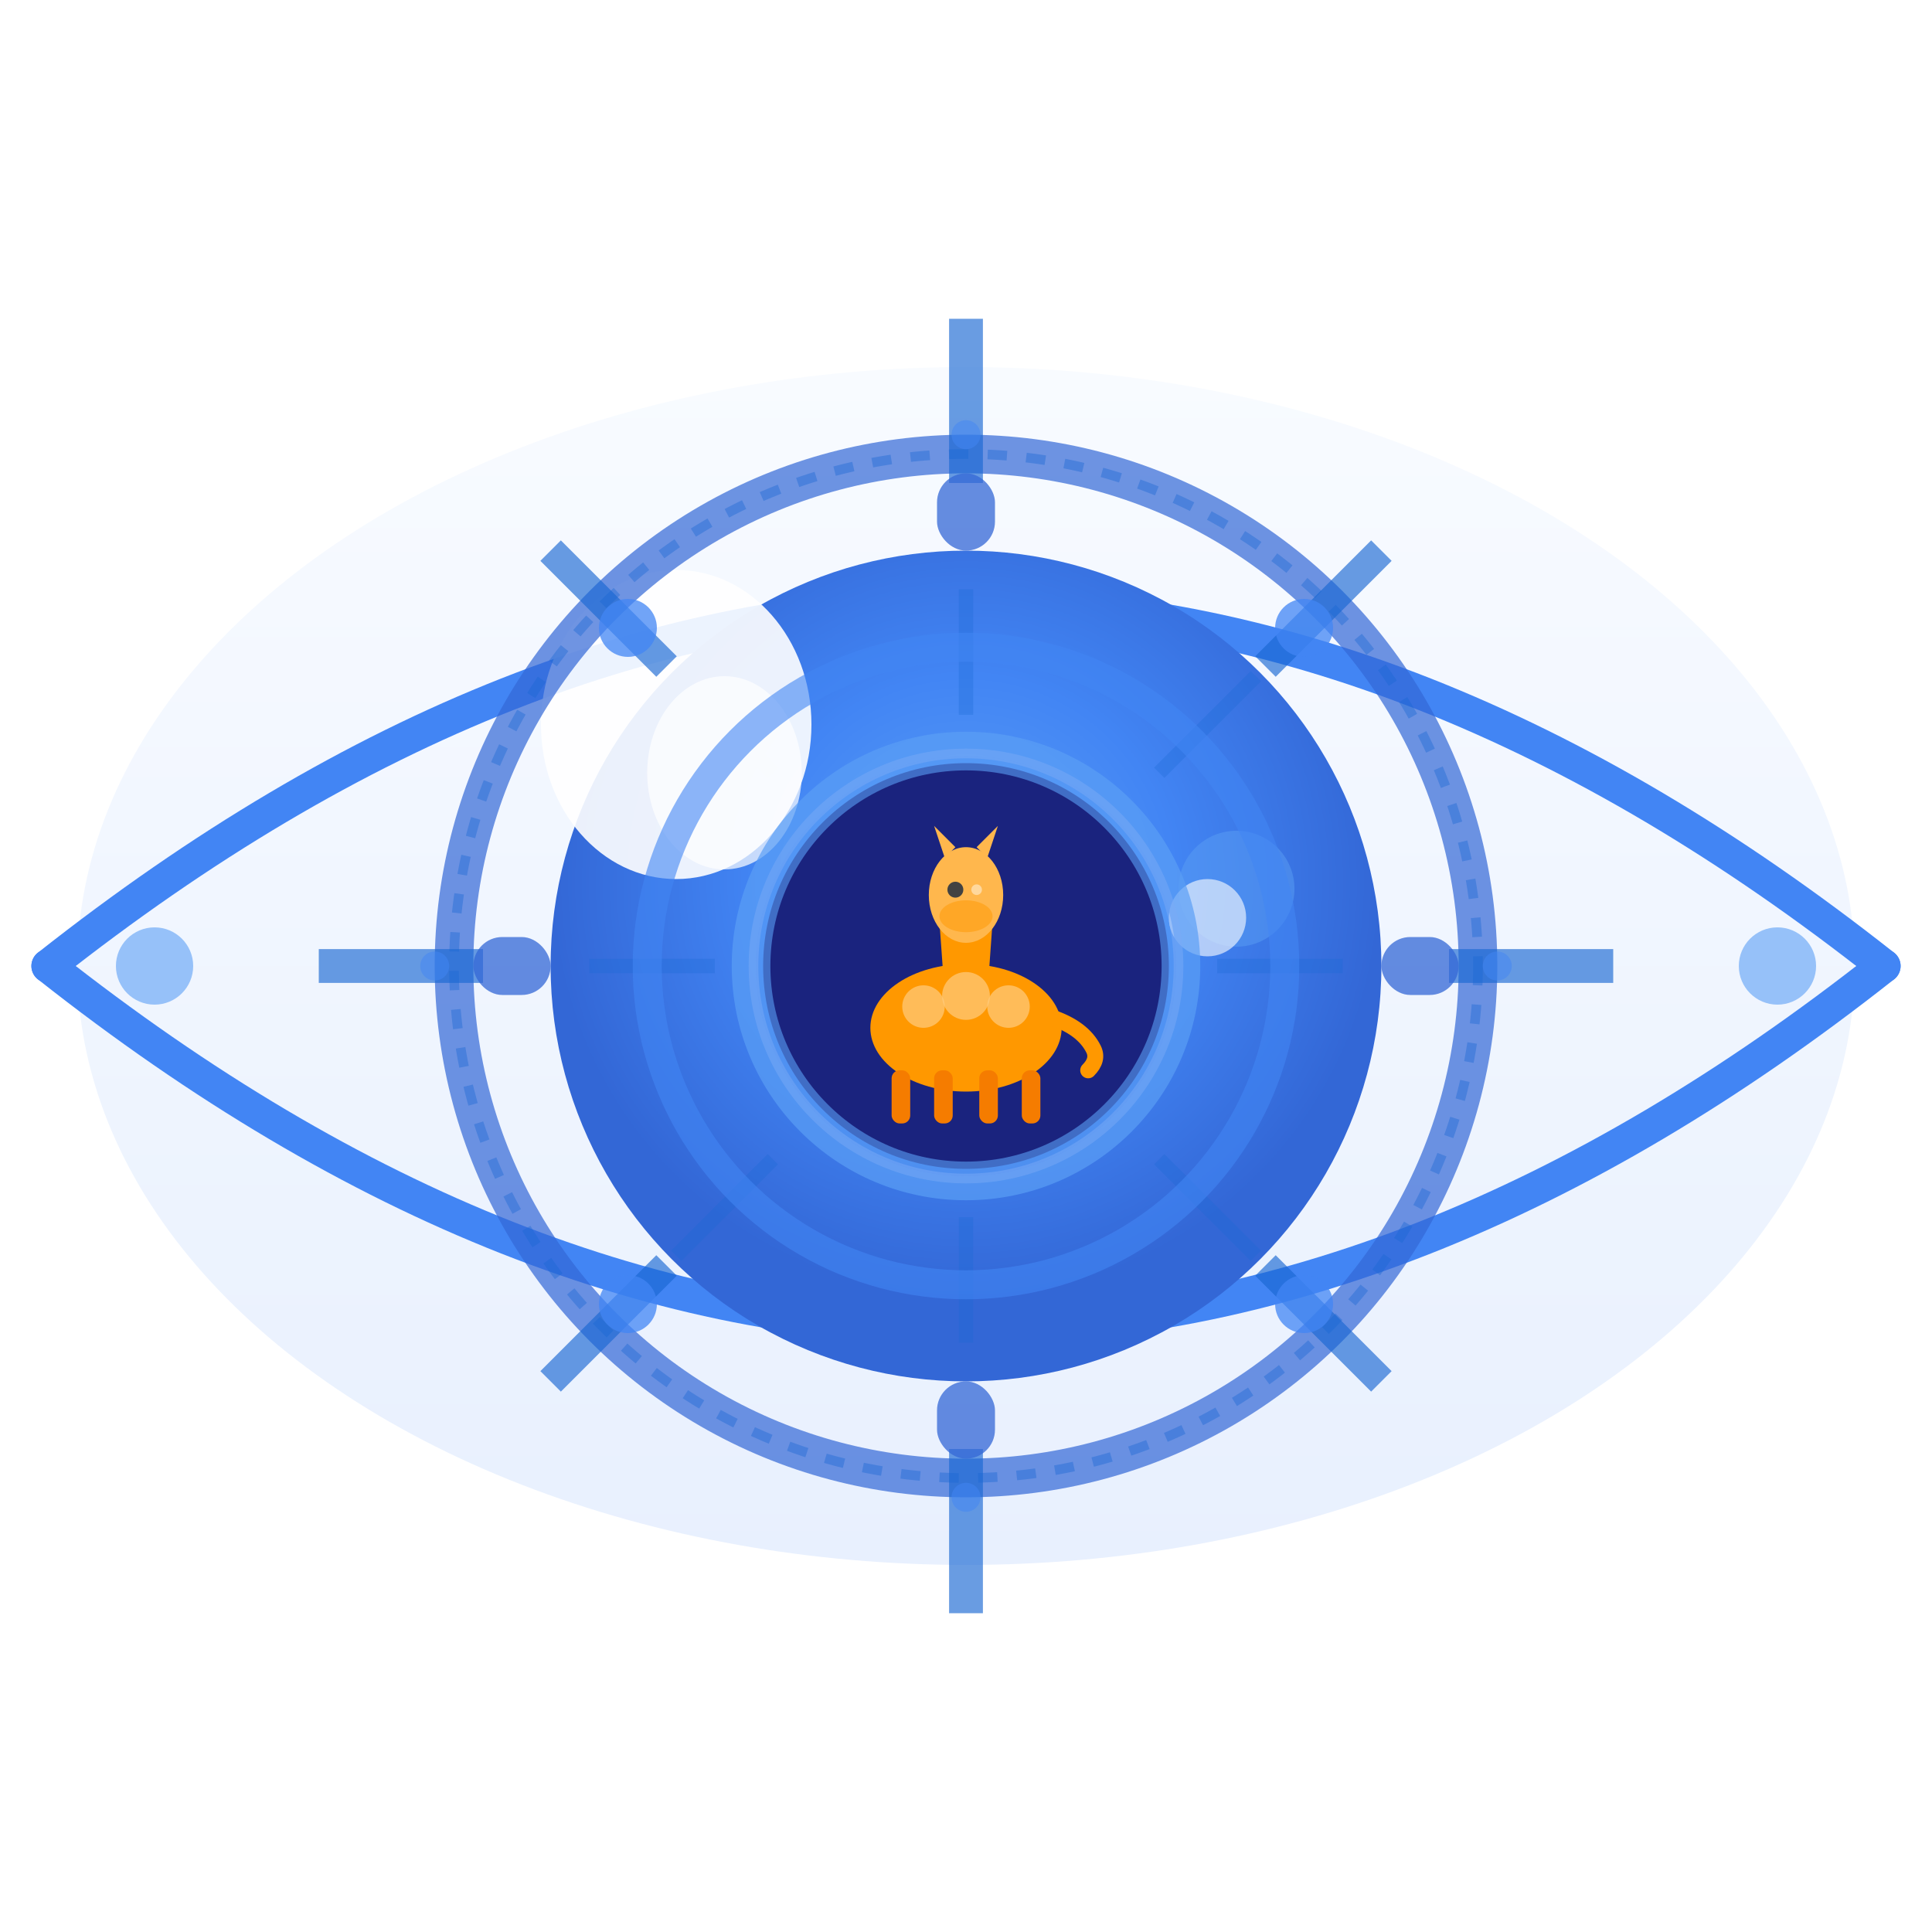 <svg xmlns="http://www.w3.org/2000/svg" viewBox="0 0 200 200" width="200" height="200">
  <defs>
    <!-- Brand blue gradient for iris (matching app buttons) -->
    <radialGradient id="irisGradient" cx="50%" cy="40%">
      <stop offset="0%" style="stop-color:#5B9EF5;stop-opacity:1" />
      <stop offset="50%" style="stop-color:#4285F4;stop-opacity:1" />
      <stop offset="100%" style="stop-color:#3367D6;stop-opacity:1" />
    </radialGradient>

    <!-- Gradient for outer glow -->
    <radialGradient id="outerGlow" cx="50%" cy="50%">
      <stop offset="0%" style="stop-color:#E8F0FE;stop-opacity:0.8" />
      <stop offset="100%" style="stop-color:#D2E3FC;stop-opacity:0.3" />
    </radialGradient>

    <!-- Light blue tinted eye white -->
    <linearGradient id="eyeWhite" x1="0%" y1="0%" x2="0%" y2="100%">
      <stop offset="0%" style="stop-color:#F8FBFF;stop-opacity:1" />
      <stop offset="100%" style="stop-color:#E8F0FE;stop-opacity:1" />
    </linearGradient>

    <!-- Neon glow filter for eyelids -->
    <filter id="neonGlow" x="-50%" y="-50%" width="200%" height="200%">
      <feGaussianBlur in="SourceGraphic" stdDeviation="3" result="blur"/>
      <feFlood flood-color="#5B9EF5" flood-opacity="0.8"/>
      <feComposite in2="blur" operator="in" result="glow"/>
      <feMerge>
        <feMergeNode in="glow"/>
        <feMergeNode in="glow"/>
        <feMergeNode in="SourceGraphic"/>
      </feMerge>
    </filter>
  </defs>

  <!-- Eye Icon -->
  <g>
    <!-- Main eye white with subtle blue tint -->
    <ellipse cx="100" cy="100" rx="92" ry="62" fill="url(#eyeWhite)" stroke="none"/>

    <!-- Upper eyelid with neon glow effect -->
    <path d="M 5 100 Q 100 25, 195 100" fill="none" stroke="#4285F4" stroke-width="3.5" stroke-linecap="round" filter="url(#neonGlow)"/>

    <!-- Lower eyelid with neon glow effect -->
    <path d="M 5 100 Q 100 175, 195 100" fill="none" stroke="#4285F4" stroke-width="3.5" stroke-linecap="round" filter="url(#neonGlow)"/>

    <!-- Colorful iris circle with brand gradient -->
    <circle cx="100" cy="100" r="43" fill="url(#irisGradient)"/>

    <!-- Iris pattern details -->
    <g opacity="0.3">
      <line x1="61" y1="100" x2="74" y2="100" stroke="#1967D2" stroke-width="1.5"/>
      <line x1="126" y1="100" x2="139" y2="100" stroke="#1967D2" stroke-width="1.5"/>
      <line x1="100" y1="61" x2="100" y2="74" stroke="#1967D2" stroke-width="1.5"/>
      <line x1="100" y1="126" x2="100" y2="139" stroke="#1967D2" stroke-width="1.5"/>
      <line x1="70" y1="70" x2="80" y2="80" stroke="#1967D2" stroke-width="1.5"/>
      <line x1="130" y1="70" x2="120" y2="80" stroke="#1967D2" stroke-width="1.5"/>
      <line x1="70" y1="130" x2="80" y2="120" stroke="#1967D2" stroke-width="1.5"/>
      <line x1="130" y1="130" x2="120" y2="120" stroke="#1967D2" stroke-width="1.5"/>
    </g>

    <!-- Pupil with colorful border -->
    <circle cx="100" cy="100" r="21" fill="#1A237E"/>
    <circle cx="100" cy="100" r="21" fill="none" stroke="#5B9EF5" stroke-width="1.5" opacity="0.6"/>

    <!-- Llama silhouette -->
    <g transform="translate(100, 102) scale(0.55)">
      <!-- Llama body -->
      <ellipse cx="0" cy="8" rx="18" ry="12" fill="#FF9800"/>

      <!-- Llama neck -->
      <path d="M -4 2 L -5 -12 L 5 -12 L 4 2 Z" fill="#FF9800"/>

      <!-- Llama head -->
      <ellipse cx="0" cy="-17" rx="7" ry="9" fill="#FFB74D"/>

      <!-- Llama snout -->
      <ellipse cx="0" cy="-13" rx="5" ry="3" fill="#FFA726"/>

      <!-- Llama ears (pointed) -->
      <path d="M -4 -24 L -6 -30 L -2 -26 Z" fill="#FFB74D"/>
      <path d="M 4 -24 L 6 -30 L 2 -26 Z" fill="#FFB74D"/>

      <!-- Llama eye -->
      <circle cx="-2" cy="-18" r="1.5" fill="#424242"/>

      <!-- Llama legs with gradient effect -->
      <rect x="-14" y="16" width="3.5" height="10" rx="1.5" fill="#F57C00"/>
      <rect x="-6" y="16" width="3.5" height="10" rx="1.5" fill="#F57C00"/>
      <rect x="2.5" y="16" width="3.5" height="10" rx="1.5" fill="#F57C00"/>
      <rect x="10.5" y="16" width="3.5" height="10" rx="1.5" fill="#F57C00"/>

      <!-- Llama tail -->
      <path d="M 16 6 Q 22 8, 24 12 Q 25 14, 23 16" fill="none" stroke="#FF9800" stroke-width="3" stroke-linecap="round"/>

      <!-- Wool texture on back (colorful) -->
      <circle cx="-8" cy="4" r="4" fill="#FFCC80" opacity="0.7"/>
      <circle cx="0" cy="2" r="4.5" fill="#FFCC80" opacity="0.7"/>
      <circle cx="8" cy="4" r="4" fill="#FFCC80" opacity="0.7"/>

      <!-- Small highlight on llama -->
      <circle cx="2" cy="-18" r="1" fill="#FFE0B2" opacity="0.8"/>
    </g>

    <!-- Eye shine/highlights (more vibrant) -->
    <ellipse cx="70" cy="75" rx="14" ry="16" fill="white" opacity="0.9"/>
    <ellipse cx="75" cy="80" rx="8" ry="10" fill="white" opacity="0.7"/>
    <circle cx="128" cy="92" r="6" fill="#5B9EF5" opacity="0.5"/>
    <circle cx="125" cy="95" r="4" fill="white" opacity="0.6"/>

    <!-- Realistic Ship Wheel (Helm) Pattern with brand colors -->

    <!-- Outer wooden rim of wheel -->
    <circle cx="100" cy="100" r="53" fill="none" stroke="#3367D6" stroke-width="4" opacity="0.7"/>
    <circle cx="100" cy="100" r="53" fill="none" stroke="#1967D2" stroke-width="1" opacity="0.4" stroke-dasharray="2 2"/>

    <!-- Inner rim connecting spokes -->
    <circle cx="100" cy="100" r="33" fill="none" stroke="#4285F4" stroke-width="3" opacity="0.6"/>

    <!-- 8 main spokes radiating from center to rim -->
    <g opacity="0.65">
      <!-- Vertical and horizontal spokes (thicker) -->
      <line x1="100" y1="33" x2="100" y2="50" stroke="#1967D2" stroke-width="3.5"/>
      <line x1="100" y1="150" x2="100" y2="167" stroke="#1967D2" stroke-width="3.5"/>
      <line x1="33" y1="100" x2="50" y2="100" stroke="#1967D2" stroke-width="3.5"/>
      <line x1="150" y1="100" x2="167" y2="100" stroke="#1967D2" stroke-width="3.5"/>

      <!-- Diagonal spokes -->
      <line x1="57" y1="57" x2="69" y2="69" stroke="#1967D2" stroke-width="3"/>
      <line x1="143" y1="143" x2="131" y2="131" stroke="#1967D2" stroke-width="3"/>
      <line x1="143" y1="57" x2="131" y2="69" stroke="#1967D2" stroke-width="3"/>
      <line x1="57" y1="143" x2="69" y2="131" stroke="#1967D2" stroke-width="3"/>
    </g>

    <!-- Spoke handles/grips on outer rim (cylindrical wooden handles) -->
    <g opacity="0.75">
      <!-- Main 4 handles -->
      <rect x="97" y="49" width="6" height="8" rx="3" fill="#3367D6"/>
      <rect x="97" y="143" width="6" height="8" rx="3" fill="#3367D6"/>
      <rect x="49" y="97" width="8" height="6" ry="3" fill="#3367D6"/>
      <rect x="143" y="97" width="8" height="6" ry="3" fill="#3367D6"/>

      <!-- Diagonal 4 handles -->
      <circle cx="65" cy="65" r="3" fill="#4285F4"/>
      <circle cx="135" cy="135" r="3" fill="#4285F4"/>
      <circle cx="135" cy="65" r="3" fill="#4285F4"/>
      <circle cx="65" cy="135" r="3" fill="#4285F4"/>
    </g>

    <!-- Center hub/boss of the wheel -->
    <circle cx="100" cy="100" r="23" fill="none" stroke="#5B9EF5" stroke-width="2.5" opacity="0.7"/>
    <circle cx="100" cy="100" r="22" fill="none" stroke="#7BAAF7" stroke-width="1" opacity="0.5"/>

    <!-- Decorative rivets on spokes -->
    <g opacity="0.5">
      <circle cx="100" cy="45" r="1.5" fill="#4285F4"/>
      <circle cx="100" cy="155" r="1.5" fill="#4285F4"/>
      <circle cx="45" cy="100" r="1.5" fill="#4285F4"/>
      <circle cx="155" cy="100" r="1.5" fill="#4285F4"/>
    </g>

    <!-- Decorative eye corner accents -->
    <circle cx="16" cy="100" r="4" fill="#5B9EF5" opacity="0.6"/>
    <circle cx="184" cy="100" r="4" fill="#5B9EF5" opacity="0.6"/>
  </g>
</svg>